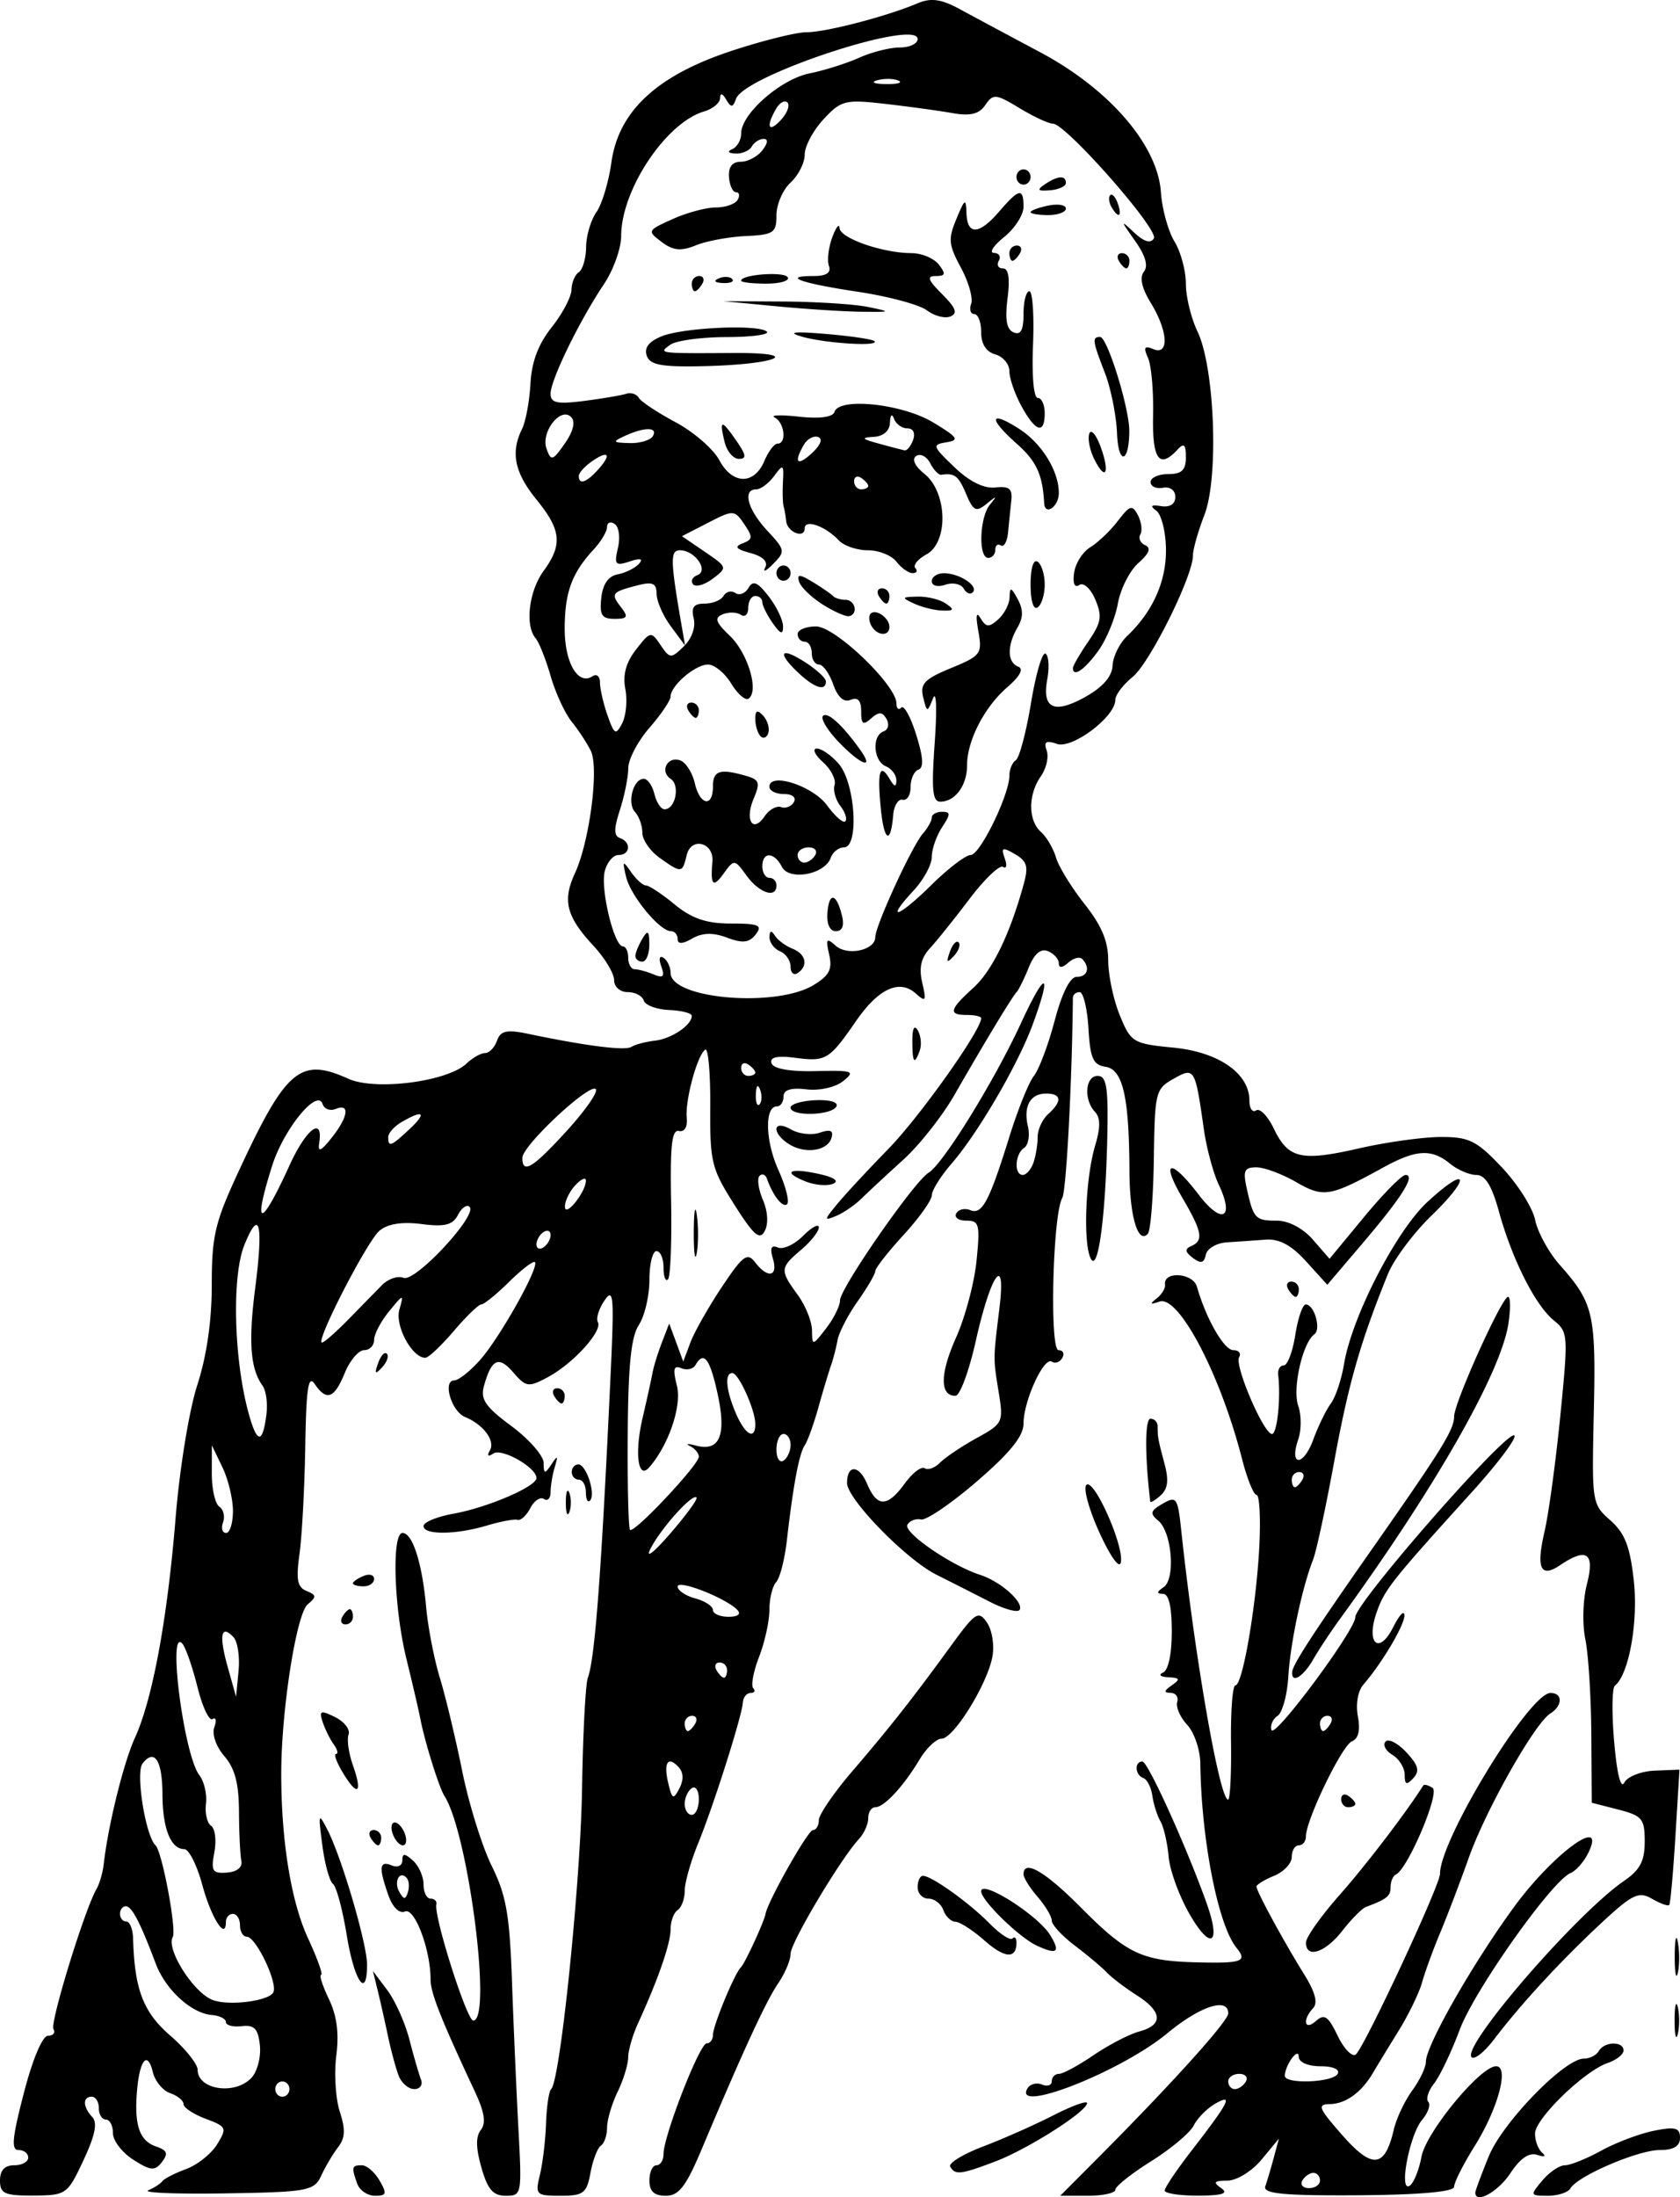 <?xml version="1.0"?>
<svg xmlns="http://www.w3.org/2000/svg" version="1.0" width="452.286" height="591.279" viewBox="0 0 452.286 591.279">
  <path d="M0 586.792c0-2.733 1.267-4.1 3.8-4.1 2.091 0 3.801-.922 3.801-2.05 0-1.127-1.161-2.05-2.581-2.05-2.05 0-1.76-3.166 1.41-15.375 2.381-9.165 5.005-15.376 6.496-15.376 1.376 0 2.035-.814 1.464-1.81-.974-1.7 8.394-32.159 11.589-37.68.806-1.395 1.677-4.38 1.934-6.636 1.2-10.528 5.35-27.344 8.386-33.986 4.767-10.43 8.756-31.972 10.98-59.291 1.077-13.234 3.632-28.887 5.825-35.684 2.553-7.914 3.907-17.268 3.907-27 0-13.034.867-16.766 6.948-29.917 13.038-28.195 16.797-31.41 29.845-25.528 7.255 3.27 26.62.778 31.77-4.088 1.65-1.56 3.91-2.836 5.022-2.836s2.557-1.502 3.21-3.337c.945-2.657 2.634-3.035 8.28-1.856 15.821 3.307 26.194 4.617 27.916 3.527 1-.634 3.844-1.385 6.318-1.67 4.475-.514 9.915-4.177 9.915-6.674 0-.72-2.748-1.43-6.107-1.578-3.36-.148-6.424-1.291-6.81-2.54-.386-1.25-2.341-2.272-4.344-2.272-2.05 0-3.643-1.414-3.643-3.233 0-1.778-2.511-5.942-5.581-9.254-7.275-7.848-8.373-12.123-4.992-19.44 3.97-8.588 6.553-28.414 4.3-32.994-1.016-2.066-3.335-5.601-5.154-7.856-1.82-2.255-4.371-7.79-5.671-12.3-1.3-4.51-3.116-9.077-4.035-10.148-2.907-3.388-1.812-12.681 2.13-18.087 5.176-7.1 4.79-11.01-1.9-19.23-5.894-7.24-7.013-12.689-3.896-18.97.993-2.003 2.016-7.499 2.274-12.215.323-5.897 2.109-10.64 5.719-15.189 2.887-3.637 5.284-8.174 5.327-10.08.042-1.907.932-4.037 1.978-4.734 1.045-.697 1.927-3.75 1.96-6.784.034-3.034 1.281-7.255 2.773-9.38 1.492-2.126 3.303-8.123 4.025-13.326 1.918-13.82 12.18-23.388 32.197-30.018 8.416-2.788 17.567-5.069 20.336-5.069 5.217 0 21.63-4.273 29.926-7.792C250.646-.64 253.41-.25 258.449 2.49c3.658 1.99 13.348 7.183 21.534 11.54 18.68 9.945 31.677 24.995 32.555 37.697.31 4.495 1.95 10.453 3.644 13.24 1.693 2.789 3.079 7.915 3.079 11.394 0 3.478 1.4 9.246 3.112 12.817 4.657 9.715 5.778 39.348 1.87 49.417-1.696 4.366-3.082 9.268-3.082 10.892 0 5.574-11.623 28.95-16.263 32.71-2.553 2.068-4.641 4.843-4.641 6.166 0 4.536-11.565 13.242-15.707 11.823-2.952-1.01-3.609-.586-2.765 1.787.61 1.712-.09 4.817-1.552 6.9-3.482 4.958-3.484 11.88-.003 14.996 1.527 1.367 3.36 4.478 4.071 6.913.712 2.435 4.166 8.053 7.675 12.485 4.59 5.796 6.38 10.06 6.38 15.199 0 3.928 1.4 10.564 3.11 14.747 2.99 7.309 3.55 7.647 14.431 8.712 12.205 1.193 20.467 6.942 20.467 14.24 0 2.125.818 3.317 1.82 2.65 1-.667 3.128 1.52 4.73 4.86 3.898 8.132 7.324 8.933 22.949 5.363 7.292-1.667 17.185-3.046 21.983-3.066 7.64-.031 9.688.984 16.477 8.162 4.264 4.51 8.3 10.889 8.97 14.177.67 3.289 3.652 8.729 6.63 12.089 9.099 10.272 9.753 13.097 9.162 39.538-.55 24.561-.515 24.787 4.447 29.19 3.919 3.475 5.285 6.982 6.31 16.193 1.238 11.13-1.305 25.283-5.089 28.316-.77.618-.857 7.399-.193 15.07.752 8.682 1.785 12.834 2.736 11 .84-1.62 4.525-3.067 8.189-3.216l6.66-.27-1.091 17.873c-.6 9.83-1.35 18.178-1.667 18.551-.317.373-2.413-.382-4.658-1.678-3.58-2.067-5.293-1.227-13.94 6.835-10.814 10.083-21.374 21.547-28.613 31.065-2.573 3.383-5.273 5.51-6.002 4.725-2.706-2.911 28.216-38.632 41.088-47.465 4.272-2.93 5.522-5.321 5.522-10.559 0-6.13-.674-6.943-7.126-8.605l-7.127-1.835-.118-18.357c-.066-10.096-.792-21.64-1.615-25.652-.853-4.158-.664-10.55.44-14.863 2.139-8.356-.047-9.9-7.198-5.082-5.311 3.579-6.533.951-4.217-9.069 1.117-4.835 3.028-18.861 4.246-31.169 2.152-21.742 2.101-22.47-1.774-25.625-4.975-4.051-11.23-16.47-14.767-29.32-1.904-6.917-3.69-9.804-6.063-9.804-1.85 0-5.024-1.355-7.053-3.01-5.036-4.11-9.16-3.873-18.082 1.037-14.262 7.85-16.033 8.143-23.397 3.886-3.77-2.18-8.584-3.963-10.698-3.963-3.23 0-3.644.901-2.595 5.637 1.812 8.18 2.309 8.713 8.106 8.713 3.152 0 7.047 2.054 9.724 5.13l4.467 5.128 9.32-11.279c5.125-6.204 10.135-11.28 11.134-11.28 2.783 0-.915 5.89-11.534 18.364l-9.524 11.188-5.683-6.27c-3.974-4.386-7.27-6.151-10.96-5.872-2.902.22-7.565.544-10.363.72-2.798.177-5.363 1.68-5.701 3.342-.458 2.253-1.34 2.474-3.465.87-2.144-1.62-2.262-2.41-.475-3.193 3.414-1.494 2.981-3.844-2.4-13.039-5.947-10.163-3.125-10.675 4.42-.801 6.247 8.176 9.74 6.443 5.408-2.685-1.486-3.134-3.294-9.85-4.017-14.924-2.355-16.54-2.499-16.778-8.195-13.558-4.817 2.722-5.017 3.538-5.27 21.532-.145 10.287-.875 19.362-1.622 20.168-2.66 2.87-4.895-4.753-4.944-16.866-.081-19.987-1.767-27.363-6.417-28.079-3.376-.52-4.139-2.229-4.623-10.36-.318-5.355-1.387-9.737-2.375-9.737s-1.803.691-1.812 1.537c-.229 22.91-1.774 51.963-2.866 53.868-2.567 4.48-3.453 40.947-.995 40.947 1.21 0 1.664.937 1.007 2.083-.656 1.146-1.923 1.598-2.813 1.004-2.13-1.42-7.62 10.572-7.62 16.643 0 3.395-3.581 7.839-12.548 15.573-6.902 5.953-13.678 10.568-15.06 10.256-1.38-.312-3.024.328-3.65 1.422-1.181 2.062 11.73 10.955 19.584 13.49 5.472 1.766 11.793 7.364 10.622 9.408-.471.823-4.062-.143-7.979-2.146a2776.909 2776.909 0 00-14.483-7.34c-8.15-4.095-23.995-20.357-23.995-24.625 0-5.038 3.226-4.934 5.383.172 2.712 6.422 5.446 6.4 10.174-.084 2.063-2.83 4.469-4.666 5.346-4.081.877.585 2.746-.098 4.153-1.518 1.406-1.42 5.832-4.388 9.834-6.596 7.077-3.904 7.24-4.243 5.939-12.3-1.507-9.327-1.513-8.689.19-22.636 1.847-15.123-2.302-9.368-6.374 8.84-1.809 8.089-4.266 14.713-5.461 14.72-4.254.029-4.185-5.97.18-15.718 2.435-5.441 4.91-14.736 5.496-20.655.972-9.8.726-10.763-2.755-10.763-2.103 0-3.318-.882-2.7-1.96.617-1.079 2.312-1.468 3.767-.866 3.178 1.315 5.095-2.281 10.532-19.763 2.272-7.308 5.241-14.67 6.597-16.362 1.357-1.691 3.872-8.38 5.591-14.863 1.985-7.485 4.147-11.788 5.923-11.788 2.913 0 3.705-2.438 1.547-4.765-.688-.742-2.398-.322-3.8.934-1.604 1.436-2.551 1.51-2.551.202 0-1.145-1.309-2.624-2.908-3.286-1.943-.804-3.665.654-5.188 4.393-1.253 3.079-2.726 6.059-3.273 6.623-1.17 1.205-8.45 13.243-16.766 27.724-3.254 5.664-9.456 13.505-13.783 17.425s-9.345 8.581-11.15 10.359c-1.806 1.777-4.88 3.892-6.832 4.7-3.374 1.397-3.366 1.246.145-3.06 2.032-2.491 8.272-9.22 13.867-14.951 8.42-8.625 24.984-31.942 24.984-35.167 0-.484-1.71-.88-3.8-.88-5.123 0-4.796-1.412 1.69-7.3 5.104-4.633 9.89-14.506 13.604-28.067 1.263-4.612.823-6.059-2.412-7.927-3.369-1.945-3.776-1.776-2.74 1.136.668 1.88.466 2.92-.45 2.31-.916-.612-4.968 3.25-9.005 8.581-4.036 5.331-8.848 11.332-10.693 13.336-2.4 2.606-2.987 5.238-2.06 9.25 1.151 4.989.955 5.305-1.78 2.874-4.389-3.899-10.028-1.274-16.076 7.483-7.175 10.39-8.05 10.92-16.265 9.863-4.967-.638-6.988-.183-6.458 1.454.481 1.486 4.948 2.283 11.874 2.118 10.091-.24 10.767.006 7.408 2.697-2.066 1.655-6.418 2.631-9.87 2.213-4.155-.503-6.177.124-6.177 1.916 0 1.465-.796 2.663-1.768 2.663-3.365 0-3.159 9.258.38 17.112 1.954 4.337 3.02 8.462 2.367 9.166-1.112 1.2-3.813-2.177-5.439-6.802-.396-1.128-1.297-1.478-2.002-.778-.705.7-.3 3.598.9 6.44 1.333 3.155 1.531 6.42.51 8.39-1.348 2.598-2.945 1.213-8.226-7.136-6.137-9.7-6.547-11.386-6.451-26.489.056-8.871-.55-15.694-1.348-15.163-2.138 1.426-5.444 13.6-4.98 18.335.24 2.449-.6 3.878-2.085 3.548-1.932-.43-2.406 3.822-2.122 19.03.202 10.771-.176 20.168-.838 20.883-.662.714-1.204-.7-1.204-3.143 0-2.443-.855-4.442-1.9-4.442-1.046 0-1.9 3.485-1.9 7.744 0 4.26-1.275 9.706-2.832 12.104-2.104 3.241-2.875 10.772-3.005 29.332-.095 13.735.182 25.356.616 25.824 1.026 1.108 18.523-17.486 18.523-19.684 0-.922-1.07-2.206-2.376-2.854-1.306-.647-.572-.703 1.632-.124 6.372 1.673 8.23-2.778 5.804-13.903-2.083-9.55-3.72-11.687-5.96-7.778-.617 1.079-2.323 1.464-3.79.857-2.093-.867-2.353.145-1.21 4.702 1.37 5.46-2.248 16.062-7.52 22.037-2.967 3.364-3.918-3.957-1.73-13.325 1.163-4.98 2.365-10.44 2.671-12.131.307-1.691 1.446-5.381 2.531-8.2l1.974-5.125 1.89 5.125 1.892 5.125 1.923-5.125c1.058-2.819 4.865-9.539 8.46-14.934 5.664-8.498 6.86-9.388 8.957-6.662 3.426 4.452 6.234 3.902 4.81-.942-.86-2.922-.472-3.784 1.363-3.025 1.412.585 4.46-.84 6.776-3.167 2.315-2.327 4.209-3.34 4.209-2.25 0 1.09-2.138 3.796-4.751 6.013-5.733 4.865-5.781 5.482-.95 12.107 2.09 2.867 3.829 7.164 3.864 9.549.062 4.25.137 4.24 3.8-.504 2.056-2.662 3.738-6.043 3.738-7.513 0-3.24 19.966-32.019 23.833-34.354 3.923-2.368 17.753-24.759 24.966-40.42 6.563-14.252 8.401-13.972 3.095.47-3.976 10.826-14.72 29.255-21.836 37.456-2.935 3.382-5.34 7.23-5.345 8.55-.005 1.32-3.43 6.127-7.61 10.683-4.18 4.555-7.601 8.923-7.601 9.706 0 .784-2.134 4.442-4.742 8.13-2.608 3.69-5.045 8.389-5.416 10.444-.37 2.056-1.165 5.122-1.765 6.813-.6 1.691-2.123 6.765-3.384 11.275-1.26 4.51-2.924 9.123-3.697 10.25-1.502 2.193-3.109 10.748-4.808 25.61-.58 5.065-1.872 10.093-2.874 11.173-1 1.08-1.82 4.434-1.82 7.453 0 3.02-1.249 8.714-2.775 12.655-1.526 3.94-2.239 7.744-1.584 8.45.656.708.337 1.286-.708 1.286-1.046 0-1.982 1.153-2.081 2.563-.266 3.764-7.916 27.846-12.066 37.98-1.975 4.823-3.59 10.534-3.59 12.692 0 2.159-.855 4.495-1.9 5.191-1.046.697-1.9 3.027-1.9 5.177 0 3.81-3.357 13.5-8.74 25.228-1.464 3.192-2.668 7.343-2.675 9.225-.006 1.882-1.289 6.064-2.85 9.293-1.562 3.23-2.839 7.558-2.839 9.617 0 2.06-.745 4.241-1.655 4.848-.91.607-2.171 3.89-2.803 7.296-1.025 5.53-1.889 6.193-8.068 6.193-6.615 0-6.86-.249-5.551-5.637.753-3.101 1.494-9.328 1.647-13.838.152-4.51.775-8.662 1.384-9.225 2.431-2.253 7.92-55.629 8.312-80.826.23-14.74.932-28.186 1.563-29.877 1.903-5.107 3.631-28.057 6.097-80.977 1.018-21.855.837-24.145-1.622-20.523-1.522 2.243-2.326 4.848-1.787 5.79 1.355 2.364-6.588 11.126-13.418 14.801-5.24 2.82-5.91 2.73-9.346-1.249-3.922-4.54-5.851-3.663-7.877 3.585-1.02 3.65.313 5.61 7.388 10.861 4.748 3.524 8.646 7.978 8.662 9.897.025 3.03.298 3.085 2.08.414 1.705-2.558 1.86-2.443.92.68-.62 2.065-1.129 5.118-1.129 6.783 0 1.666-.803 2.494-1.783 1.84-.981-.654-2.632.444-3.668 2.441-1.035 1.997-2.585 3.42-3.442 3.164-.857-.257-4.552.43-8.21 1.526-8.393 2.515-17.103 2.59-17.103.146 0-1.028 3.634-2.524 8.076-3.324 9.155-1.648 22.33-7.308 22.33-9.593 0-2.83-9.32-8.127-11.613-6.598-1.446.964-1.78.649-.912-.864 1.478-2.582-1.79-6.956-6.69-8.955-3.665-1.496-6.131-9.771-2.937-9.854 1.209-.031 4.397-2.568 7.085-5.638 5.342-6.099 15.855-24.889 14.651-26.187-.412-.445-3.533 1.934-6.936 5.286-3.402 3.353-6.78 6.096-7.507 6.096-.726 0-4.068 3.228-7.425 7.175-3.358 3.946-6.796 7.175-7.641 7.175-3.579 0-8.222-8.603-6.988-12.948 1.227-4.322 1.131-4.306-2.762.449-2.219 2.71-4.034 6.169-4.034 7.688 0 1.518-1.211 2.76-2.691 2.76-1.48 0-3.827 2.768-5.215 6.151-2.833 6.904-4.91 7.653-8.113 2.925-1.71-2.52-2.26 1.17-2.52 16.913-.184 11.076-.88 24.05-1.548 28.833-.97 6.956-.592 8.952 1.891 9.98 2.703 1.119 2.743 1.586.313 3.605-3.034 2.522-7.1 28.428-7.12 45.372-.022 18.278 2.638 34.638 7.25 44.588 2.483 5.356 4.05 9.738 3.484 9.738-.567 0 .37 2.923 2.082 6.496 2.159 4.502 2.773 9.177 2.004 15.236-.611 4.808-.19 11.59.935 15.073 1.567 4.849 1.46 7.093-.455 9.582-1.375 1.788-3.413 5.229-4.528 7.645-1.895 4.107-3.579 4.42-25.73 4.78-13.035.213-22.418-.156-20.85-.82 1.567-.663 3.278-1.771 3.8-2.462.523-.692 3.418-2.168 6.434-3.28 3.015-1.113 6.759-4.107 8.318-6.652 2.695-4.401 2.543-4.739-3.108-6.864-3.268-1.229-5.943-3.004-5.943-3.946 0-.94-1.618-2.265-3.595-2.942-1.978-.677-4.082-3.236-4.676-5.686-1.42-5.863-3.543-3.336-4.252 5.061-.78 9.25.654 13.444 5.12 14.973 3.019 1.033 3.346 1.896 1.586 4.183-1.89 2.458-3.02 2.368-7.701-.615-3.017-1.922-5.485-5.141-5.485-7.153 0-2.012-.855-3.658-1.9-3.658-1.046 0-1.901-1.384-1.901-3.075 0-1.692-.855-3.075-1.9-3.075-2.491 0-2.423 2.716.137 5.478 1.45 1.564.765 4.918-2.376 11.629-4.304 9.198-4.635 9.432-13.44 9.487-7.776.049-9.026-.511-9.026-4.044zm77.915-24.6c0-1.128-.855-2.05-1.9-2.05-1.046 0-1.9.922-1.9 2.05 0 1.127.854 2.05 1.9 2.05 1.045 0 1.9-.923 1.9-2.05zm-10.19-3.066c1.564-1.686 2.571-5.607 2.24-8.713-.477-4.479-1.486-5.546-4.878-5.158-2.351.268-4.275-.227-4.275-1.102 0-.874-1.691-1.727-3.758-1.895-5.538-.45-12.485-6.81-15.137-13.857-4.176-11.095-6.425-15.41-8.032-15.41-.868 0-1.579.922-1.579 2.05 0 1.127.765 2.05 1.7 2.05.934 0 1.757 2.075 1.827 4.612.38 13.645 2.727 19.781 9.964 26.055 4.077 3.535 7.413 7.69 7.413 9.234 0 5.412 10.1 6.897 14.516 2.134zm5.935-23.142c.913-2.952-4.848-14.793-7.196-14.793-1.019 0-1.852-1.384-1.852-3.075 0-1.692-.855-3.076-1.9-3.076s-1.9.977-1.9 2.172c0 5.106-3.948-1.09-6.345-9.96-1.433-5.3-3.616-9.637-4.851-9.637-3.636 0-5.847-5.547-5.879-14.742-.03-9.174-2.158-12.451-5.371-8.274-1.898 2.466.806 19.428 3.505 21.991 1.78 1.69 5.732 22.779 4.63 24.702-1.814 3.165 5.375 14.643 10.544 16.834 4.324 1.834 15.846.348 16.615-2.142zm-8.684-35.225c-.323-1.562-.61-7.521-.637-13.242-.036-7.581-1.102-11.625-3.93-14.91-2.248-2.614-3.388-5.89-2.71-7.795.643-1.807.43-2.793-.473-2.191-.902.601-2.729-3.271-4.059-8.607-1.33-5.335-3.147-10.577-4.038-11.648-4.12-4.952.356 29.906 4.538 35.343 1.291 1.678 2.093 5.14 1.783 7.695-.31 2.554.314 5.23 1.386 5.945 1.073.715 1.467 3.91.875 7.1-.947 5.107-.541 5.762 3.388 5.475 2.722-.198 4.235-1.433 3.877-3.165zm123.16-16.59c0-2.322-.856-3.651-1.9-2.954-1.046.697-1.901 2.596-1.901 4.22 0 1.626.855 2.955 1.9 2.955s1.9-1.9 1.9-4.221zm-5.473-8.653c-2.888-3.115-4.089-1.14-2.725 4.484 1.024 4.227 1.355 4.367 2.972 1.25 1.2-2.314 1.117-4.262-.247-5.734zm4.522-11.727c.646-1.127.27-2.05-.838-2.05-1.106 0-2.012.923-2.012 2.05 0 1.128.377 2.05.838 2.05.46 0 1.367-.922 2.012-2.05zM62.882 440.602c-3.368-3.633-3.984-.573-1.597 7.927l2.27 8.085.667-6.923c.367-3.808-.236-7.898-1.34-9.089zm132.855 8.837c0-1.128-.906-2.05-2.012-2.05-1.107 0-1.484.922-.838 2.05.646 1.127 1.551 2.05 2.012 2.05.461 0 .838-.923.838-2.05zm2.756-16.21c-3.123-3.217-16.058-8.272-16.058-6.275 0 1.048 2.137 2.485 4.75 3.193 2.613.707 4.751 2.108 4.751 3.114 0 1.005 1.882 1.828 4.181 1.828 2.562 0 3.482-.72 2.376-1.86zM187.52 402.99c-1.088-1.173-9.574 8.26-12.39 13.774-1.452 2.843.818 1.11 5.262-4.016 4.3-4.958 7.507-9.349 7.128-9.758zm-124.808 3.632c0-3.253-1.278-8.558-2.839-11.788l-2.839-5.872-.011 7.567c-.007 4.162.901 8.176 2.018 8.92 1.116.745 1.57 2.644 1.01 4.221-.561 1.578-.192 2.868.82 2.868 1.013 0 1.84-2.662 1.84-5.916zm150.128-17.78c0-1.625-.855-2.955-1.9-2.955s-1.9 1.9-1.9 4.222c0 2.321.855 3.65 1.9 2.954 1.045-.697 1.9-2.597 1.9-4.221zm-141.1-8.345c.358-2.88-.121-6.304-1.064-7.61-3.275-4.538-3.826-11.801-1.983-26.146 2.257-17.576 1.178-21.852-2.934-11.618-3.376 8.404-2.805 30.695 1.157 45.137 2.292 8.357 3.807 8.432 4.824.237zm131.599 2.724c0-3.771-4.47-13.699-6.177-13.718-2.13-.024-1.723 4.624.95 10.835 2.516 5.843 5.227 7.339 5.227 2.883zm-109.6-28.099c3.316-3.39 7.404-7.563 9.083-9.273 1.679-1.71 4.293-2.596 5.808-1.969 3.09 1.28 19.943-16.78 17.809-19.083-.715-.77-2.122.183-3.127 2.12-1.428 2.752-3.573 3.295-9.834 2.485-5.254-.679-9.153-.054-11.337 1.816-3.372 2.888-17.344 30.069-15.456 30.069.563 0 3.737-2.774 7.054-6.165zm54.49-22.778c0-1.127-.856-1.48-1.901-.783s-1.9 2.19-1.9 3.317c0 1.128.855 1.48 1.9.783s1.9-2.19 1.9-3.317zm-70.314-18.668c4.522-9.946 9.15-13.447 8.024-6.068-.394 2.58.446 2.23 3.326-1.387 4.488-5.638 5.033-9.413 1.125-7.795-1.5.62-3.093.028-3.54-1.318-1.433-4.317-10.465 6.735-13.59 16.627-5.365 16.987-3.083 16.959 4.655-.059zm79.815 4.022c0-.993-1.283-.421-2.85 1.27-1.568 1.691-2.824 4.294-2.79 5.784.066 2.993 5.64-3.978 5.64-7.054zm120.47-4.755c.634-1.783 1.153-4.9 1.153-6.924 0-2.025 1.283-4.83 2.85-6.234 3.783-3.386 3.604-5.46-.475-5.498-4.347-.041-6.268 3.362-4.993 8.845.564 2.424.101 5.023-1.029 5.776-2.474 1.65-2.75 7.278-.357 7.278.933 0 2.216-1.46 2.85-3.243zm-125.578-8.666c4.95-5.422 8.45-10.453 7.778-11.178-1.628-1.756-19.771 15.196-19.772 18.474-.002 4.494 2.766 2.81 11.994-7.296zm-42.401-.392c4.755-4.448 3.826-5.356-2.025-1.977-2.022 1.167-3.676 3.012-3.676 4.1 0 2.794.742 2.517 5.7-2.123zm94.416-10.634c-.607-1.636-1.057-1.15-1.148 1.238-.083 2.162.366 3.372.998 2.691.631-.681.699-2.45.15-3.93zm-1.298-4.62c0-.497-.856-1.474-1.9-2.17-1.046-.698-1.901-.291-1.901.903s.855 2.171 1.9 2.171 1.9-.407 1.9-.904zm15.674-23.537c4.264-2.582 5.114-4.238 4.216-8.205-.965-4.263-.716-4.604 1.753-2.393 3.17 2.837 10.663 1.216 10.663-2.308 0-3.035 9.89-24.54 12.827-27.888 1.307-1.49 2.376-3.412 2.376-4.271 0-.86 1.23-1.562 2.736-1.562 2.382 0 2.382.546 0 4.214-1.505 2.318-2.736 5.897-2.736 7.952 0 2.055-2.19 6.1-4.867 8.987-7.89 8.511-4.242 7.415 4.715-1.417 4.528-4.466 9.314-8.12 10.634-8.12 2.512 0 10.421-16.229 10.421-21.381 0-1.638.778-3.496 1.73-4.13.95-.634 2.792-7.574 4.092-15.422 1.3-7.849 3.06-13.806 3.91-13.24.85.568 1.06 3.651.467 6.853-1.476 7.96 1.83 9.484 10.296 4.747 4.652-2.604 7.135-5.468 7.278-8.395.119-2.444 1.9-6.044 3.958-8 6.9-6.562 10.527-14.694 10.416-23.357-.06-4.678-1.23-9.325-2.599-10.327-1.79-1.308-1.42-1.652 1.31-1.223 2.358.371 3.801-.569 3.801-2.477 0-1.791-1.388-2.823-3.326-2.472-1.829.331-3.325-.36-3.325-1.538 0-1.177 2.138-2.14 4.75-2.14 3.629 0 4.751-1.066 4.751-4.51 0-3.508-.506-3.963-2.28-2.05-4.912 5.299-6.802 2.606-6.548-9.328.139-6.483-.48-13.412-1.373-15.398-1.275-2.835-.966-3.339 1.438-2.343 4.32 1.788 3.967-4.825-.662-12.402-2.459-4.023-3.09-6.849-1.879-8.422 1.22-1.587.439-4.325-2.368-8.296-3.995-5.65-4.005-5.754-.199-2.206 2.631 2.452 4.423 2.97 5.255 1.516 1.363-2.378-23.726-30.863-27.184-30.863-1.15 0-5.202-1.885-9.005-4.19-6.339-3.84-7.103-3.91-9.186-.838-1.658 2.447-4.04 3.038-8.821 2.19-3.603-.638-11.753-1.756-18.111-2.484-10.789-1.236-11.9-.96-16.629 4.142-2.787 3.007-5.067 7.279-5.067 9.493 0 2.215-1.71 5.607-3.8 7.538-2.091 1.93-3.801 5.873-3.801 8.76 0 4.77-.757 5.284-8.29 5.637-4.56.214-10.61 1.341-13.446 2.504-3.947 1.619-6.096 1.404-9.165-.914-3.935-2.974-3.881-3.087 2.933-6.159 3.818-1.72 9.056-3.128 11.641-3.128 2.585 0 5.229-.923 5.875-2.05.646-1.128.45-2.05-.434-2.05s-1.737-1.846-1.894-4.1c-.19-2.708.885-4.1 3.163-4.1 1.898 0 4.515-1.385 5.816-3.076 1.492-1.939 1.62-3.075.345-3.075-1.112 0-2.55.923-3.196 2.05-.646 1.128-2.62 1.977-4.388 1.888-1.978-.1-2.3-.559-.838-1.195 1.307-.57 2.376-2.472 2.376-4.23 0-5.251 10.619-14.57 18.395-16.14 3.993-.807 10.011-2.706 13.375-4.22 3.363-1.514 8.28-2.753 10.927-2.753 2.646 0 4.812-1.026 4.812-2.279 0-5.556-46.656 9.796-48.895 16.089-.857 2.41-1.33 2.445-2.65.2-.998-1.699-1.618-1.848-1.636-.395-.016 1.287-1.953 2.904-4.305 3.594C179.283 33 167.23 51.1 167.23 63.524c0 3.327-2.104 9.184-4.677 13.015-6.556 9.764-14.326 25.714-14.326 29.41 0 2.499 1.76 2.877 9.027 1.943 4.964-.638 10.068-1.502 11.341-1.92 1.273-.42 2.789.066 3.369 1.078.58 1.012 5.037 3.97 9.906 6.573 4.868 2.603 10.17 7.197 11.783 10.209 3.541 6.616 9.376 6.722 12.123.219 1.085-2.568 2.69-4.67 3.568-4.67 2.497 0 1.867-5.67-.78-7.023-1.307-.668 1.623-.772 6.51-.23 5.55.614 9.15.135 9.586-1.275 1.235-3.998 18.238-2.193 26.546 2.818 6.666 4.02 7.178 4.78 3.612 5.353-3.924.631-3.807 1.003 2.112 6.68 4.032 3.867 7.964 5.823 11.02 5.482 3.763-.42 4.66.322 4.31 3.57-.242 2.255-.637 6.11-.878 8.565-.24 2.456-1.112 4.016-1.935 3.467-.823-.55-1.497-.021-1.497 1.173s-.855 2.17-1.9 2.17c-2.715 0-2.354-10.932.475-14.353 2.016-2.44 1.88-2.47-.903-.202-2.847 2.32-3.575 1.97-5.531-2.661-2.065-4.89-3.091-5.678-6.698-5.15-.69.101-2.025-1.302-2.968-3.118-.942-1.816-2.631-2.69-3.754-1.94-1.272.847-.422 2.68 2.25 4.853 6.147 5.002 6.463 18.353.512 21.621-2.346 1.288-3.7 2.951-3.01 3.696.691.745.363 1.355-.728 1.355-1.092 0-3.05-1.384-4.35-3.075-1.301-1.691-4.766-3.075-7.699-3.075s-6.462-1.205-7.843-2.677c-3.585-3.822-9.163-5.793-9.163-3.238 0 2.908-4.688 1.082-4.988-1.944-.131-1.315-.44-3.083-.686-3.929-.246-.846-.327-3.844-.18-6.663.248-4.718.06-4.84-2.374-1.537-1.454 1.973-3.618 3.587-4.809 3.587-3.77 0-2.35 5.393 2.918 11.076 4.895 5.28 4.956 5.615 1.633 8.992-1.898 1.93-2.868 2.382-2.156 1.005.83-1.602-.587-3.012-3.939-3.92-3.943-1.067-4.466-1.714-2.12-2.622 2.735-1.058 2.785-1.691.413-5.176-2.618-3.844-2.926-3.856-9.729-.356l-7.025 3.614 6.151 4.201c6.104 4.17 6.12 4.225 2.146 7.228-2.204 1.665-4.592 2.346-5.309 1.512-.716-.833-.197-1.939 1.153-2.458 3.157-1.214-.67-6.695-4.674-6.695-2.677 0-2.615 2.686.477 20.5l.89 5.125-3.808-5.125c-2.094-2.819-3.826-6.757-3.85-8.752-.033-2.912-1.07-3.36-5.268-2.274-6.858 1.775-7.148 2.168-4.313 5.852 2.029 2.637 1.755 3.124-1.756 3.124-3.414 0-4.052-1.007-3.559-5.62.398-3.717 1.889-5.867 4.403-6.349 2.09-.401 4.655-1.666 5.7-2.81 1.283-1.405.486-1.62-2.45-.663-3.886 1.268-4.224.88-3.17-3.646.654-2.814.264-5.674-.877-6.435-1.13-.753-2.054-.392-2.054.802s-1.646 3.946-3.657 6.116c-5.833 6.292-7.745 11.55-7.745 21.294 0 9.19 3.627 15.337 7.518 12.742 1.091-.727 1.984.056 1.984 1.74 0 1.685.915 5.66 2.034 8.834 1.824 5.175 2.23 5.393 3.935 2.105 1.046-2.016 1.43-6.168.853-9.225-.727-3.857.16-7.116 2.898-10.642 3.82-4.92 4.03-4.958 6.585-1.19 2.504 3.694 2.822 3.712 6.263.353 2.16-2.11 3.234-5.148 2.659-7.522-.726-2.992.008-3.984 2.944-3.984 2.15 0 4.448-.937 5.104-2.083.657-1.146 2.085-1.49 3.175-.763 1.09.727 2.682.1 3.538-1.394 1.197-2.09 2.448-1.559 5.425 2.3 2.128 2.758 3.87 6.399 3.872 8.09.002 2.322-.68 2.1-2.787-.904-1.535-2.189-2.79-4.726-2.79-5.638 0-.912-.855-1.658-1.9-1.658-1.046 0-1.9 1.438-1.9 3.196 0 1.758-.897 2.599-1.992 1.868-1.095-.73-3.288-.79-4.872-.135-2.328.964-1.955 2.082 1.94 5.82 4.854 4.657 7.9 14.942 5 16.876-.859.572-2.957-1.258-4.664-4.067-1.706-2.81-4.511-5.108-6.234-5.108-3.43 0-10.083 5.693-10.083 8.63 0 1.014-2.561 4.791-5.692 8.395-3.13 3.603-5.696 8.49-5.701 10.858-.005 2.368-1.006 7.391-2.224 11.162-1.687 5.22-1.687 7.045 0 7.652 3.09 1.11 2.777 4.555-.414 4.555-1.446 0-3.114 2.003-3.708 4.452-1.17 4.826 2.556 20.148 4.9 20.148.79 0 1.437 1.384 1.437 3.075 0 1.692.785 3.075 1.745 3.075.96 0 3.246.622 5.08 1.381 2.602 1.077 3.06.602 2.078-2.156-.748-2.105-.497-3.03.62-2.285 1.034.689 1.88 2.505 1.88 4.036 0 7.023 28.314 9.44 38.478 3.284zm-6.173-4.944c0-1.637-1.282-3.508-2.85-4.157s-2.838-2.362-2.822-3.807c.02-1.75.495-1.893 1.426-.427.768 1.21 2.892 2.795 4.721 3.523 3.678 1.464 4.362 4.62 1.426 6.577-1.046.697-1.9-.072-1.9-1.71zm-41.778-2.903c.016-.846.858-2.921 1.87-4.613 1.49-2.486 1.849-2.192 1.872 1.538.016 2.537-.826 4.612-1.871 4.612s-1.887-.691-1.871-1.537zm11.373-4.54c0-1.168-.817-2.123-1.814-2.123-3.022 0-10.876-9.538-12.075-14.665-1.017-4.346-.885-4.464 1.365-1.223 1.37 1.973 3.17 3.588 4.002 3.588.831 0 4.314 2.306 7.74 5.125 4.598 3.783 8.563 5.125 15.14 5.125 7.502 0 8.555.463 6.661 2.925-1.726 2.244-3.518 2.447-7.7.875-3.771-1.419-6.66-1.35-9.384.222-2.623 1.515-3.935 1.565-3.935.15zm40.332-7.1c.436-5.686 2.44-5.254 3.919.845.65 2.685.073 4.132-1.65 4.132-1.645 0-2.506-1.889-2.27-4.977zm-21.774-9.962c-3.244-4.464-3.343-4.473-6.177-.557-2.86 3.954-3.59 3.176-3.019-3.214.461-5.147-5.708-6.753-6.91-1.799-1.2 4.957-1.362 4.974-7.27.798-2.576-1.821-4.684-4.865-4.684-6.765 0-1.9-.883-4.407-1.963-5.572-2.224-2.4-.508-8.953 2.344-8.953 1.031 0 2.322 1.845 2.869 4.1.547 2.255 1.776 4.1 2.732 4.1 2.924 0 4.229-6.46 1.653-8.177-3.109-2.073-.755-6.343 2.706-4.91 1.44.596 3.14 3.323 3.776 6.06 1.396 6 4.886 6.626 4.886.877 0-4.265 1.895-4.87 8.9-2.843 3.618 1.046 3.883 1.831 2.067 6.13-2.465 5.837-.226 9.407 2.966 4.73 1.221-1.788 3.211-2.891 4.422-2.45 1.21.44 2.757-.171 3.438-1.358.712-1.244-.421-2.159-2.677-2.159-2.152 0-3.913-.878-3.913-1.952 0-4.018 11.694-.25 15.523 5 2.153 2.953 4.366 4.88 4.918 4.285.553-.596-.053-2.458-1.346-4.14-1.293-1.68-1.99-4.22-1.55-5.645.44-1.425-.976-4.193-3.146-6.151-2.17-1.958-2.911-3.591-1.645-3.629 1.265-.037 3.937 1.827 5.937 4.142 4.429 5.128 5.506 22.44 1.397 22.44-1.418 0-3.028 1.266-3.578 2.812-1.594 4.482-11.156 6.26-13.136 2.443-2.114-4.074-5.274-4.152-5.274-.13 0 1.692.855 3.076 1.9 3.076s1.9.922 1.9 2.05c0 3.581-4.63 2.063-8.046-2.64zm18.499-5.561c.646-1.128-.16-2.05-1.789-2.05-1.63 0-2.962.922-2.962 2.05 0 1.127.804 2.05 1.788 2.05.983 0 2.317-.923 2.963-2.05zm17.618-12.698c-.955-9.867-.22-12.23 2.41-7.743 1.255 2.141 1.776 2.254 1.797.388.016-1.444-1.254-3.158-2.822-3.807-3.375-1.397-3.823-8.25-.614-9.404 1.252-.45 1.596-1.924.781-3.345-1.117-1.95-2.079-1.983-4.137-.14-2.163 1.936-2.681 1.571-2.681-1.887 0-2.95-.88-3.922-2.824-3.118-1.85.766-3.472-.67-4.704-4.164-1.034-2.933-2.756-5.334-3.827-5.334-1.071 0-1.948-1.383-1.948-3.075 0-1.69-.855-3.075-1.9-3.075s-1.9-.922-1.9-2.05c0-1.127 2.232-2.05 4.96-2.05 5.157 0 21.645 15.803 21.645 20.746 0 1.368.582 1.86 1.293 1.093.712-.768 2.516 2.504 4.01 7.27 1.915 6.114 2.094 8.89.606 9.426-1.16.417-2.109 2.526-2.109 4.687 0 2.161-.965 3.699-2.145 3.417-1.18-.282-2.32 1.563-2.533 4.099-.687 8.175-2.48 7.143-3.358-1.934zm14.532-17.54c.646-9.16.447-14.199-.468-11.898-1.54 3.868-1.62 3.858-2.635-.326-.874-3.607.354-4.893 7.474-7.826 8.068-3.324 8.46-3.85 7.381-9.925-.763-4.295-.56-5.442.614-3.47 1.453 2.439 2.266 2.483 4.748.26 1.648-1.474 3.021-4.182 3.053-6.017.048-2.75.429-2.648 2.166.581 1.552 2.883 1.537 4.906-.057 7.66-2.841 4.907-2.752 9.38.209 10.523 1.516.586.47 2.568-2.889 5.477-6.243 5.408-10.889 14.415-10.889 21.111 0 5.39-3.212 9.737-7.193 9.737-2.113 0-2.412-3.135-1.514-15.888zm-26.02-.343c-2.9-3.046-4.732-6.12-4.073-6.83 1.196-1.291 5.288 2.442 10.11 9.223 3.864 5.435-.07 3.875-6.037-2.393zm-20.898-1.409c-.762-.822-1.385-2.909-1.385-4.638 0-2.307.562-2.537 2.114-.863 1.162 1.255 1.786 3.342 1.385 4.639-.4 1.296-1.352 1.685-2.114.862zm-19.439-6.961c-.646-1.128-.269-2.05.838-2.05s2.013.922 2.013 2.05c0 1.127-.377 2.05-.838 2.05-.461 0-1.367-.923-2.013-2.05zm29.746-9.978c-5.925-5.544-5.018-7.245 1.61-3.021 3.136 1.998 5.701 4.356 5.701 5.24 0 2.714-3.017 1.798-7.31-2.22zm73.824-1.38c0-.61 1.856-3.817 4.125-7.128 3.523-5.14 3.8-6.794 1.893-11.308-1.24-2.936-3.147-4.68-4.286-3.92-1.293.862-1.817-.344-1.417-3.263.35-2.547 2.31-5.647 4.36-6.89 2.048-1.243 5.385-4.43 7.416-7.082 3.242-4.232 3.902-4.418 5.406-1.52.941 1.815 1.233 4.137.647 5.159-.586 1.022.01 2.33 1.323 2.907 1.648.724 1.075 2.206-1.851 4.788-2.332 2.056-4.819 6.968-5.527 10.914-.709 3.946-3.077 9.661-5.264 12.7-3.686 5.123-6.825 7.258-6.825 4.643zm-54.239-11.33c-.689-1.202-.796-2.678-.238-3.28 1.361-1.468 5.067 1.12 5.067 3.538 0 2.62-3.28 2.445-4.829-.257zm-13.093-5.748c-3.064-1.934-5.936-4.7-6.383-6.148-.649-2.1.092-2.082 3.67.089 2.465 1.495 4.91 3.18 5.432 3.744.523.564 2.02 1.025 3.326 1.025 2.636 0 3.57 3.763 1.093 4.403-.862.222-4.074-1.178-7.138-3.113zm24.574-.265c-3.481-1.613-3.401-1.771.95-1.874 2.613-.062 6.033.781 7.601 1.874 2.353 1.64 2.187 1.968-.95 1.875-2.09-.062-5.511-.906-7.601-1.875zm31.356-5.125c0-4.423.767-6.906 1.9-6.15 1.045.697 1.9 3.464 1.9 6.15 0 2.686-.855 5.453-1.9 6.15-1.133.756-1.9-1.727-1.9-6.15zm-40.858 3.075c-.646-1.127-.269-2.05.838-2.05s2.012.923 2.012 2.05c0 1.128-.377 2.05-.838 2.05-.46 0-1.366-.922-2.012-2.05zm22.835-1.997c-.716-1.248-2.94-1.709-4.942-1.023-2.035.697-3.64.281-3.64-.942 0-1.203 1.496-2.174 3.325-2.157 4.186.04 9.305 3.427 7.737 5.119-.65.7-1.765.251-2.48-.997zm-50.39-4.153c0-1.128.855-2.05 1.9-2.05s1.9.922 1.9 2.05c0 1.127-.855 2.05-1.9 2.05s-1.9-.923-1.9-2.05zm72.068-18.842c-.416-7.679-2.076-11.275-7.37-15.97-7.71-6.838-7.392-9.122.564-4.058 6.119 3.894 10.752 11.358 10.752 17.32 0 3.683-3.754 6.26-3.946 2.708zm13.479-11.847c-1.198-2.414-1.797-5.491-1.331-6.838.466-1.347 1.828.216 3.027 3.473 2.616 7.105 1.378 9.561-1.696 3.365zm6.137-6.921c-.194-4.81-1.661-12.124-3.26-16.253-3.357-8.666-3.494-9.689-1.297-9.689 1.947 0 7.902 19.205 7.862 25.349-.058 8.698-2.957 9.218-3.305.593zm-105.64 2.336c-1.484-6.12-.9-6.195 3.117-.401 2.718 3.92 2.86 4.924.697 4.924-1.495 0-3.211-2.035-3.814-4.523zm79.928-9.631c-1.793-3.275-3.26-7.512-3.26-9.417 0-1.905-1.71-3.946-3.801-4.536-2.46-.693-3.8-2.796-3.8-5.958 0-2.687-.83-4.886-1.842-4.886s-1.396-1.25-.852-2.779c.544-1.528-.702-5.91-2.768-9.737-3.33-6.171-3.467-7.656-1.202-13.11 2.272-5.47 2.57-5.64 2.708-1.537.202 6.031 3.41 5.846 8.872-.512 5.288-6.155 6.485-6.376 6.485-1.196 0 2.16-2.351 5.821-5.226 8.135-2.874 2.313-4.106 4.235-2.738 4.27 1.368.037 1.959.988 1.313 2.116-.646 1.127-.156 2.05 1.088 2.05 1.537 0 1.941 2.588 1.26 8.063-.718 5.78-.251 8.373 1.65 9.16 1.903.788 2.653-.622 2.653-4.987 0-3.347.708-6.086 1.572-6.086.865 0 1.308 6.458.985 14.35-.346 8.452.18 14.35 1.279 14.35 1.026 0 1.865 1.846 1.865 4.1 0 5.81-2.443 5.084-6.241-1.853zM174.126 95.748c-.758-2.129.52-3.822 3.946-5.227 5.878-2.41 26.481-3.314 28.399-1.245.716.772-4.186 1.419-10.892 1.436-6.707.017-13.477.925-15.045 2.018-3.436 2.396-3.494 2.388 17.103 2.266 18.748-.111 11.875 3.032-7.716 3.53-11.666.295-14.905-.274-15.795-2.778zm41.565-5.209c-3.877-1.16-1.767-1.376 6.592-.676 6.76.567 12.676 1.444 13.144 1.95 1.414 1.524-13.628.554-19.736-1.274zm33.846-7.023c-2.005-1.516-10.383-3.767-18.617-5.002-15.335-2.301-20.724-4.234-11.805-4.234 3.358 0 4.692-.888 4.05-2.696-.528-1.483-.128-4.943.888-7.688 1.017-2.745 1.903-3.882 1.97-2.525.133 2.734 11.601 6.73 19.366 6.747 2.746.007 6.058 1.396 7.359 3.087 1.943 2.525 1.797 3.075-.816 3.075-2.496 0-2.129 1.052 1.71 4.889 3.708 3.708 4.243 5.156 2.216 5.995-1.47.609-4.315-.133-6.32-1.648zm-40.497-1.094l-14.253-1.37 16.153.094c8.884.052 19.146.713 22.804 1.47 6.344 1.31 6.256 1.37-1.9 1.275-4.703-.055-14.965-.716-22.804-1.47zm-22.805-6.092c0-1.127.906-2.05 2.013-2.05 1.107 0 1.484.923.838 2.05-.646 1.128-1.552 2.05-2.013 2.05-.46 0-.838-.922-.838-2.05zm7.245-1.4c1.372-.593 3.011-.52 3.643.161.631.682-.491 1.166-2.494 1.077-2.214-.098-2.665-.584-1.149-1.238zm6.058.608c0-1.684 11.622-2.532 12.548-.916.538.94-2.065 1.708-5.785 1.708s-6.763-.356-6.763-.792zm101.67-5.358c-.647-1.128-.27-2.05.837-2.05s2.013.922 2.013 2.05c0 1.127-.377 2.05-.838 2.05-.461 0-1.367-.923-2.013-2.05zm-29.457-2.05c0-1.128.906-2.05 2.013-2.05 1.107 0 1.484.922.838 2.05-.646 1.127-1.552 2.05-2.012 2.05-.461 0-.839-.923-.839-2.05zm5.702-11.036c0-.433 2.137-1.227 4.75-1.766 2.613-.539 4.751-.185 4.751.786 0 .971-2.138 1.766-4.75 1.766-2.614 0-4.751-.354-4.751-.786zm21.776-1.4c-.69-1.203-.845-2.627-.347-3.164.498-.538 1.412.446 2.03 2.186 1.286 3.613.19 4.248-1.683.977zm-17.952-6.074c3.475-2.37 5.677-2.516 5.677-.377 0 .888-1.913 1.77-4.251 1.96-3.342.271-3.647-.068-1.426-1.583zm-7.625-1.99c0-1.128.855-2.05 1.9-2.05s1.9.922 1.9 2.05c0 1.127-.855 2.05-1.9 2.05s-1.9-.923-1.9-2.05zm-39.908 83.147c0-.497-.855-1.474-1.9-2.17-1.045-.698-1.9-.29-1.9.903 0 1.194.855 2.171 1.9 2.171s1.9-.406 1.9-.904zm-73.028-4.074c3.923-4.233 3.334-5.723-1.086-2.746-2.09 1.408-3.8 3.261-3.8 4.117 0 2.391 1.89 1.86 4.886-1.371zm59.55-9.093c-1.19-.428-2.907.487-3.816 2.034-2.868 4.885-1.851 5.978 2.136 2.296 2.325-2.148 2.99-3.86 1.68-4.33zm-66.453-5.316c-2.788-3.02-8.283 3.937-6.677 8.452 1.213 3.412 1.636 3.293 4.908-1.378 2.272-3.244 2.918-5.83 1.769-7.074zm92.02 6.062c.649-1.821.021-3.075-1.538-3.075-1.448 0-3.064-1.153-3.591-2.563-.573-1.53-1.019-1.118-1.109 1.025-.093 2.228-1.77 3.68-4.425 3.83-3.457.197-3.184.543 1.425 1.808 3.135.86 6.25 1.674 6.923 1.808.672.133 1.714-1.142 2.316-2.833zm-70.05-1.025c1.402-2.447-2.321-2.447-7.601 0-3.394 1.573-3.253 1.777 1.313 1.906 2.813.08 5.642-.778 6.288-1.906zm36.23-89.728c-.704-.76-2.075-.023-3.048 1.635-2.839 4.843-2.093 6.672 1.251 3.065 1.692-1.826 2.5-3.94 1.797-4.7zm29.844-5.919c-1.287-.561-3.852-.596-5.701-.076-1.85.52-.796.98 2.34 1.021 3.135.042 4.648-.383 3.361-.945zM96.172 587.65c-1.6-4.498-1.485-4.958 1.24-4.958 1.316 0 3.461 1.845 4.766 4.1 2.062 3.56 1.898 4.1-1.24 4.1-1.987 0-4.132-1.459-4.766-3.242zm33.438-4.322c-1.51-5.31-1.556-8.34-.152-10.165 1.436-1.866.974-4.79-1.642-10.373-9.15-19.534-11.904-26.498-11.9-30.086.012-8.004-4.263-19.391-6.873-18.31-1.555.643-3.33-1.095-4.497-4.404-2.64-7.49-2.421-9.376.924-7.991 1.581.654 2.85.058 2.85-1.34 0-1.98.612-1.973 2.851.031 1.568 1.404 2.85 4.284 2.85 6.401s.856 3.85 1.901 3.85 1.744.691 1.553 1.537c-.722 3.199 8.191 31.263 9.93 31.263 5.16 0-1.317-50.37-7.777-60.476-1.442-2.256-5.29-14.593-6.461-20.713-.41-2.138-2.095-9.386-3.745-16.106-3.387-13.788-4.013-33.908-1.054-33.908 2.7 0 5.306 8.155 6.35 19.862.483 5.425 2.144 14.015 3.69 19.089 1.546 5.074 4.262 16.394 6.035 25.155 1.773 8.762 5.34 20.224 7.926 25.471 3.933 7.978 4.829 13.092 5.472 31.221.423 11.924 1.202 29.753 1.73 39.618.946 17.667.895 17.938-3.424 17.938-3.398 0-4.869-1.701-6.537-7.564zm-20.141-77.983c-1.932-2.083-3.526 1.054-1.941 3.82 1.197 2.09 1.645 2.092 2.289.009.44-1.425.283-3.147-.348-3.829zm65.364 81.447c0-2.255.855-4.1 1.9-4.1 1.046 0 1.9-1.374 1.9-3.053 0-4.827 9.722-29.748 11.605-29.748.934 0 1.698-1.013 1.698-2.252 0-2.512 5.842-16.647 7.541-18.248 1.054-.993 6.259-12.277 6.62-14.35.587-3.38 11.424-22.551 12.746-22.551.88 0 1.599-1.202 1.599-2.67 0-1.469 4.062-7.403 9.026-13.188 10.103-11.77 16.24-19.57 26.641-33.858 6.477-8.897 7.307-9.43 9.584-6.15 1.387 1.996 2.045 6.07 1.482 9.18-1.336 7.379-10.449 22.085-13.686 22.085-1.404 0-4.07 2.522-5.923 5.604-4.39 7.302-9.536 12.847-11.921 12.847-1.046 0-1.9 1.318-1.9 2.928 0 1.611-1.131 4.149-2.513 5.64-4.99 5.382-18.392 27.876-18.392 30.867 0 1.685-1.504 5.263-3.342 7.952-3.258 4.767-9.536 18.369-20.47 44.353-4.358 10.354-6.236 12.812-9.793 12.812-3.135 0-4.402-1.18-4.402-4.1zm120.313-5.637c20.096-20.154 35.517-37.232 35.517-39.336 0-4.442-7.583-1.953-16.483 5.412-12.338 10.209-41.553 21.726-37.598 14.82.69-1.204 2.451-1.694 3.913-1.089 1.462.606 2.659.207 2.659-.885s.872-1.985 1.938-1.985c1.066 0 5.27-2.27 9.344-5.044 4.073-2.774 9.614-5.641 12.314-6.372 6.477-1.754 6.212-5.32-.723-9.74-3.097-1.974-6.732-4.74-8.076-6.147-1.345-1.407-5.224-4.666-8.621-7.243-3.397-2.576-6.176-5.583-6.176-6.68 0-1.099-1.71-3.977-3.801-6.398-2.09-2.42-3.8-5.15-3.8-6.064 0-4.132 5.743-.836 15.287 8.77 12.641 12.724 16.557 14.564 31.747 14.916 11.865.276 13.275-.262 10.29-3.927-4.956-6.085-9.468-29.09-9.73-49.611-.047-3.664-1.636-8.335-3.53-10.378-1.895-2.044-3.106-4.812-2.692-6.15.413-1.34-.388-2.449-1.782-2.466-1.9-.024-1.82-.529.317-2.019 2.372-1.654 2.213-2.02-.95-2.18-2.09-.107-2.732-.659-1.426-1.228 1.449-.63 2.376-4.968 2.376-11.113 0-6.68-.801-10.09-2.376-10.11-1.77-.024-1.727-.475.17-1.773 3.269-2.235 2.26-14.83-1.435-17.915-2.326-1.942-2.14-2.641 1.217-4.58 3.707-2.14 4.028-1.664 4.998 7.418 3.61 33.809 10.305 72.231 12.586 72.232.546 0 .902-6.918.79-15.375-.11-8.457.42-15.376 1.179-15.376 1.957 0 5.683-21.786 6.458-37.753.36-7.424.015-13.498-.767-13.498s-2.546-4.382-3.92-9.738c-5.84-22.775-17.036-44.084-22.215-42.285-2.495.866-2.697.664-.799-.802 1.396-1.078 2.431-2.78 2.3-3.78-.484-3.712 7.526-3.155 8.595.597 2.448 8.597 7.3 17.057 9.783 17.057 1.465 0 2.17.862 1.566 1.916-1.283 2.24 6.61 20.634 8.853 20.634 1.391 0 2.408-9.708 1.664-15.887-.17-1.41.509-2.563 1.508-2.563 1 0 2.395-3.69 3.101-8.2s1.973-8.2 2.814-8.2c2.296 0 4.215 6.668 2.313 8.036-3.167 2.277-5.954 14.595-4.345 19.203.87 2.495.875 6.583.01 9.084-2.53 7.308 1.372 7.346 4.051.039 1.339-3.65 3.468-8.02 4.731-9.712 1.263-1.691 2.86-6.47 3.549-10.619 2.112-12.723 14-35.813 22.462-43.627 10.936-10.098 11.94-6.83 1.121 3.649-4.866 4.714-10.16 11.8-11.764 15.746-7.378 18.16-10.632 29.5-14.441 50.334-2.257 12.344-4.829 24.288-5.715 26.543-2.967 7.552-6.124 22.466-6.67 31.513-.298 4.93-1.596 9.666-2.886 10.526-1.29.86-2.026 2.577-1.638 3.817.77 2.453 22.561-26.884 22.561-30.374 0-3.843 41.1-50.756 42.83-48.888.655.706-4.521 7.59-11.503 15.295-21.628 23.872-23.423 26.137-25.576 32.283-2.95 8.42.623 11.622 4.455 3.992 1.62-3.225 2.979-4.673 3.02-3.218.075 2.586-5.942 12.761-11.026 18.648-1.51 1.748-2.125 5.251-1.507 8.582.698 3.762.16 5.996-1.622 6.733-2.676 1.108-12.373 21.174-12.373 25.603 0 1.3-.856 2.365-1.9 2.365-1.046 0-1.901 1.407-1.901 3.126 0 1.72-2.138 4.003-4.751 5.074-2.613 1.072-4.75 2.38-4.75 2.907 0 1.274 7.36 14.815 12.824 23.591 2.984 4.794 3.753 7.69 2.424 9.123-2.99 3.226-2.309 6.207.786 3.436 2.228-1.995 3.295-1.272 5.782 3.916 1.677 3.5 3.874 5.813 4.882 5.14 2.102-1.4 22.71-45.535 22.71-48.636 0-9.251 24.099-48.678 29.754-48.678 3.324 0 3.284 3.438-.065 5.536-4.2 2.63-17.372 25.95-21.981 38.917-2.331 6.558-5.786 15.614-7.677 20.124-1.89 4.51-4.079 10.506-4.862 13.325-.784 2.819-3.652 8.723-6.373 13.12-2.722 4.396-5.804 9.449-6.849 11.227-3.081 5.244-7.328 8.319-11.583 8.389-3.502.057-3.092 1.073 3.407 8.443 8.065 9.147 11.391 8.752 13.808-1.638.69-2.965 2.912-7.665 4.938-10.443 2.025-2.778 3.683-6.27 3.683-7.759 0-4.34 12.524-26.312 23.754-41.673 10.587-14.482 25.175-25.04 19.897-14.401-1.15 2.319-3.261 4.7-4.69 5.291-5.05 2.09-25.87 31.502-29.865 42.188-2.227 5.957-5.322 12.452-6.878 14.432-1.556 1.98-2.262 4.211-1.569 4.958.693.748-.062 2.934-1.677 4.859-3.424 4.082-6.355 19.721-3.315 17.695 1.073-.716 2.49-4.211 3.15-7.767 1.23-6.631 15.858-24.37 20.097-24.37 3.596 0 .52 11.422-5.795 21.515-3.03 4.843-5.508 9.758-5.508 10.922 0 1.345-9.438 2.178-25.864 2.283-20.042.128-25.662-.416-24.966-2.415.495-1.419 1.52-4.886 2.278-7.705l1.38-5.125-4.665 5.638c-2.592 3.131-6.679 5.651-9.195 5.669-3.622.025-3.959.43-1.68 2.018 2.062 1.438.353 1.996-6.176 2.019-4.965.017-9.027-.601-9.027-1.374 0-.773 3.262-5.617 7.249-10.763 10.134-13.082 11.342-15.485 6.327-12.59-2.193 1.266-4.783 3.895-5.757 5.842-.974 1.948-6.125 6.272-11.446 9.61-5.321 3.337-9.675 6.796-9.675 7.687 0 .89-3.335 1.62-7.41 1.62h-7.411l9.71-9.738zm60.221 5.637c0-1.127-.804-2.05-1.788-2.05-.983 0-2.317.923-2.963 2.05-.646 1.128.16 2.05 1.789 2.05 1.63 0 2.962-.922 2.962-2.05zm-19.953-26.65c.646-1.128-.16-2.05-1.789-2.05-1.63 0-2.962.922-2.962 2.05 0 1.127.804 2.05 1.788 2.05.983 0 2.317-.923 2.963-2.05zm24.704-2.05c.685-1.197-1.247-2.05-4.639-2.05-3.368 0-5.825-1.078-5.842-2.563-.031-2.743-3.688 2.265-3.742 5.125-.044 2.314 12.87 1.849 14.223-.512zm-1.9-94.303c.646-1.127.269-2.05-.838-2.05s-2.013.923-2.013 2.05c0 1.128.377 2.05.838 2.05.461 0 1.367-.922 2.013-2.05zm-7.602-65.601c.646-1.128.27-2.05-.838-2.05-1.106 0-2.012.922-2.012 2.05 0 1.127.377 2.05.838 2.05.46 0 1.366-.923 2.012-2.05zm46.56 191.85c0-.471 1.629-4.853 3.62-9.738 3.743-9.179 20.411-26.309 25.6-26.309 1.574 0 3.39-.922 4.036-2.05 1.482-2.587 6.65-2.695 6.65-.138 0 1.052-1.923 2.567-4.275 3.368-6.267 2.133-19.468 14.926-19.544 18.939-.036 1.901.819 4.236 1.9 5.188 1.168 1.028.644 1.274-1.291.605-2.17-.75-4.592.896-7.256 4.932-3.306 5.008-9.44 8.388-9.44 5.202zm18.053-3.246c1.891-2.255 4.624-4.1 6.071-4.1s5.844-1.768 9.77-3.929c3.927-2.16 10.307-4.57 14.178-5.353 5.751-1.164 7.038-.82 7.038 1.879 0 2.27-1.706 3.303-5.46 3.303-5.827 0-22.13 6.994-24.03 10.309-.627 1.095-3.36 1.991-6.074 1.991-4.813 0-4.849-.1-1.493-4.1zm-159.42-3.733c-.53-.926 3.48-3.376 8.914-5.445 5.434-2.068 13.941-5.84 18.906-8.382 4.964-2.54 9.025-4.012 9.023-3.268-.006 2.239-15.887 12.348-24.618 15.671-9.376 3.569-10.895 3.746-12.225 1.424zm-148.473-24.455c-.766-1.973-2.074-6.816-2.907-10.763-.833-3.946-2.081-9.481-2.774-12.3l-1.26-5.125 3.856 5.125c2.12 2.819 4.807 8.815 5.97 13.325 1.164 4.51 2.566 9.354 3.117 10.763.55 1.41-.262 2.563-1.805 2.563s-3.432-1.615-4.197-3.588zm343.49-14.863c0-3.946.391-5.56.87-3.587.477 1.973.477 5.202 0 7.175-.479 1.973-.87.359-.87-3.588zm-357.47-22.919c-1.138-6.967-2.81-13.194-3.716-13.837-.905-.644-2.194-5.321-2.862-10.395-1.142-8.657-1.054-8.91 1.416-4.1 3.821 7.439 10.625 30.629 10.625 36.214 0 9.48-3.438 4.52-5.463-7.882zm357.509 5.494c.02-4.51.41-6.114.864-3.564.455 2.55.438 6.24-.038 8.2-.476 1.96-.848-.126-.826-4.636zm-185.875-4.149c-3.075-2.71-6.568-4.962-7.763-5.003-1.195-.04-2.664-1.457-3.266-3.149-.602-1.69-2.403-3.075-4.004-3.075-1.6 0-2.91-1.383-2.91-3.075 0-1.691.641-3.071 1.425-3.067 2.33.012 12.449 7.246 17.936 12.822 2.81 2.855 5.59 4.672 6.176 4.039.587-.634 1.068-.13 1.068 1.119 0 4.464-3.16 4.241-8.662-.61zm14.19 1.442c-4.798-2.212-15.03-12.182-15.03-14.646 0-3.268 15.264 6.411 18.562 11.77 2.849 4.628 1.916 5.387-3.532 2.876zm72.41-.88c.013-1.41 4.102-7.176 9.086-12.814 7.087-8.015 17.69-21.887 22.487-29.418.251-.395 1.384-.1 2.518.656 2.011 1.341-6.646 21.743-9.885 23.296-.784.375-1.425 1.891-1.425 3.368 0 2.451-.97 3.233-6.651 5.364-1.046.392-3.9 3.277-6.345 6.411-4.616 5.918-9.826 7.587-9.785 3.136zm-31.172-7.335c-2.85-4.87-5.458-11.928-5.796-15.683-.337-3.756-1.33-8.07-2.208-9.587-.877-1.518-1.858-4.604-2.18-6.86-.322-2.254-1.416-4.407-2.43-4.783-2.263-.837-2.462-4.441-.245-4.441 1.482 0 11.971 23.167 17.356 38.334 3.83 10.788 1.115 12.611-4.497 3.02zM99.768 494.54c-.645-1.128-.268-2.05.839-2.05s2.012.922 2.012 2.05c0 1.128-.377 2.05-.838 2.05-.46 0-1.366-.922-2.012-2.05zm5.965-1.025c-.602-1.691-.357-3.075.543-3.075.901 0 2.13 1.384 2.732 3.075.601 1.691.357 3.075-.544 3.075-.9 0-2.13-1.384-2.731-3.075zm255.335-9.346c0-1.194.856-1.601 1.9-.904 1.046.697 1.901 1.674 1.901 2.17 0 .498-.855.905-1.9.905s-1.9-.977-1.9-2.171zm-268.687-6.99c-1.733-2.854-2.6-5.19-1.925-5.19s.4-1.153-.611-2.562c-1.011-1.41-2.358-4.137-2.992-6.061-.997-3.022-.539-3.197 3.355-1.283 2.48 1.22 4.114 3.326 3.632 4.683-.483 1.356.037 5.06 1.154 8.23 2.671 7.58 1.34 8.691-2.613 2.183zm285.79.447c0-1.86-1.489-4.282-3.31-5.38-1.82-1.1-2.65-2.709-1.847-3.576.805-.868 3.33.436 5.612 2.898 3.248 3.504 3.649 5.015 1.847 6.959s-2.301 1.748-2.301-.9zm-30.296-27.675c.144-2.017 5.521-10.282 21.872-33.62 18.482-26.38 21.727-31.63 21.727-35.148 0-3.68 12.867-32.196 14.528-32.196.645 0 .686 3.23.092 7.179-1.985 13.2-19.738 44.303-45.487 79.693-2.36 3.242-5.557 8.086-7.105 10.763-2.704 4.674-5.855 6.539-5.627 3.33zM92.167 435.09c.646-1.128 1.552-2.05 2.013-2.05.46 0 .838.922.838 2.05 0 1.127-.906 2.05-2.013 2.05-1.106 0-1.484-.923-.838-2.05zm2.851-9.006c0-.443 1.283-1.337 2.85-1.986 1.568-.649 2.851-.286 2.851.806s-1.283 1.985-2.85 1.985c-1.568 0-2.851-.362-2.851-.805zm201.013-13.56c-2.826-6.162-4.433-11.964-3.57-12.895 1.938-2.091 10.124 16.175 9.305 20.765-.348 1.949-2.729-1.319-5.735-7.87zm-143.702-8.185c0-2.819.431-3.972.958-2.563.528 1.41.528 3.716 0 5.125-.527 1.41-.958.257-.958-2.562zm5.4-2.734c0-1.879-.854-3.416-1.9-3.416-1.045 0-1.9-.923-1.9-2.05 0-1.128.798-2.05 1.772-2.05 2.14 0 4.738 8.01 3.153 9.721-.618.667-1.124-.325-1.124-2.205zm151.939 2.472c-1.483-12.45-1.448-22.289.08-22.289 1.05 0 1.911.923 1.911 2.05 0 2.967.082 3.409 1.862 10.106 1.18 4.438.89 6.732-1.073 8.489-1.479 1.324-2.73 2.064-2.78 1.644zm-160.49-28.439c-.646-1.127-.269-2.05.838-2.05s2.013.923 2.013 2.05c0 1.128-.377 2.05-.838 2.05-.461 0-1.367-.922-2.013-2.05zm-47.387-8.8c.714-2.023 1.777-3.16 2.362-2.53.585.632.001 2.286-1.298 3.677-1.877 2.01-2.095 1.774-1.064-1.148zm245.025-19.9c-.646-1.128-.27-2.05.838-2.05 1.107 0 2.012.922 2.012 2.05 0 1.127-.377 2.05-.838 2.05-.46 0-1.366-.923-2.012-2.05zM186.779 331.56c.014-5.637.383-7.7.82-4.584.437 3.116.425 7.729-.026 10.25s-.808-.028-.794-5.666zm106.978 7.318c-2.223-3.726-1.598-21.615 1.07-30.57 1.473-4.948 1.455-7.482-.066-9.122-3.066-3.308-2.577-9.652.745-9.652 2.273 0 2.809 2.805 2.644 13.838-.333 22.337-2.38 38.881-4.393 35.506zm-76.917-20.957c-6.414-2.571-4.284-3.752 3.615-2.002 4.136.916 5.564 1.915 3.787 2.649-1.567.648-4.898.357-7.402-.647zm-4.475-10.059c-4.773-3.06-4.265-6.715.547-3.936 2.13 1.23 5.652 1.626 7.826.882 2.84-.972 3.715-.571 3.105 1.424-1.08 3.534-7.16 4.398-11.478 1.63zm.475-9.796c0-.944 3.029-1.84 6.73-1.99 3.925-.16 6.254.556 5.589 1.718-1.393 2.431-12.319 2.673-12.319.272zm32.782-17.976c0-3.417.536-4.408 1.487-2.748.817 1.427 1.047 3.832.509 5.344-1.45 4.078-1.996 3.369-1.996-2.596zm10.099-23.958c.713-2.021 1.776-3.16 2.361-2.528.585.631.001 2.285-1.298 3.676-1.876 2.01-2.095 1.774-1.063-1.148z"/>
</svg>
